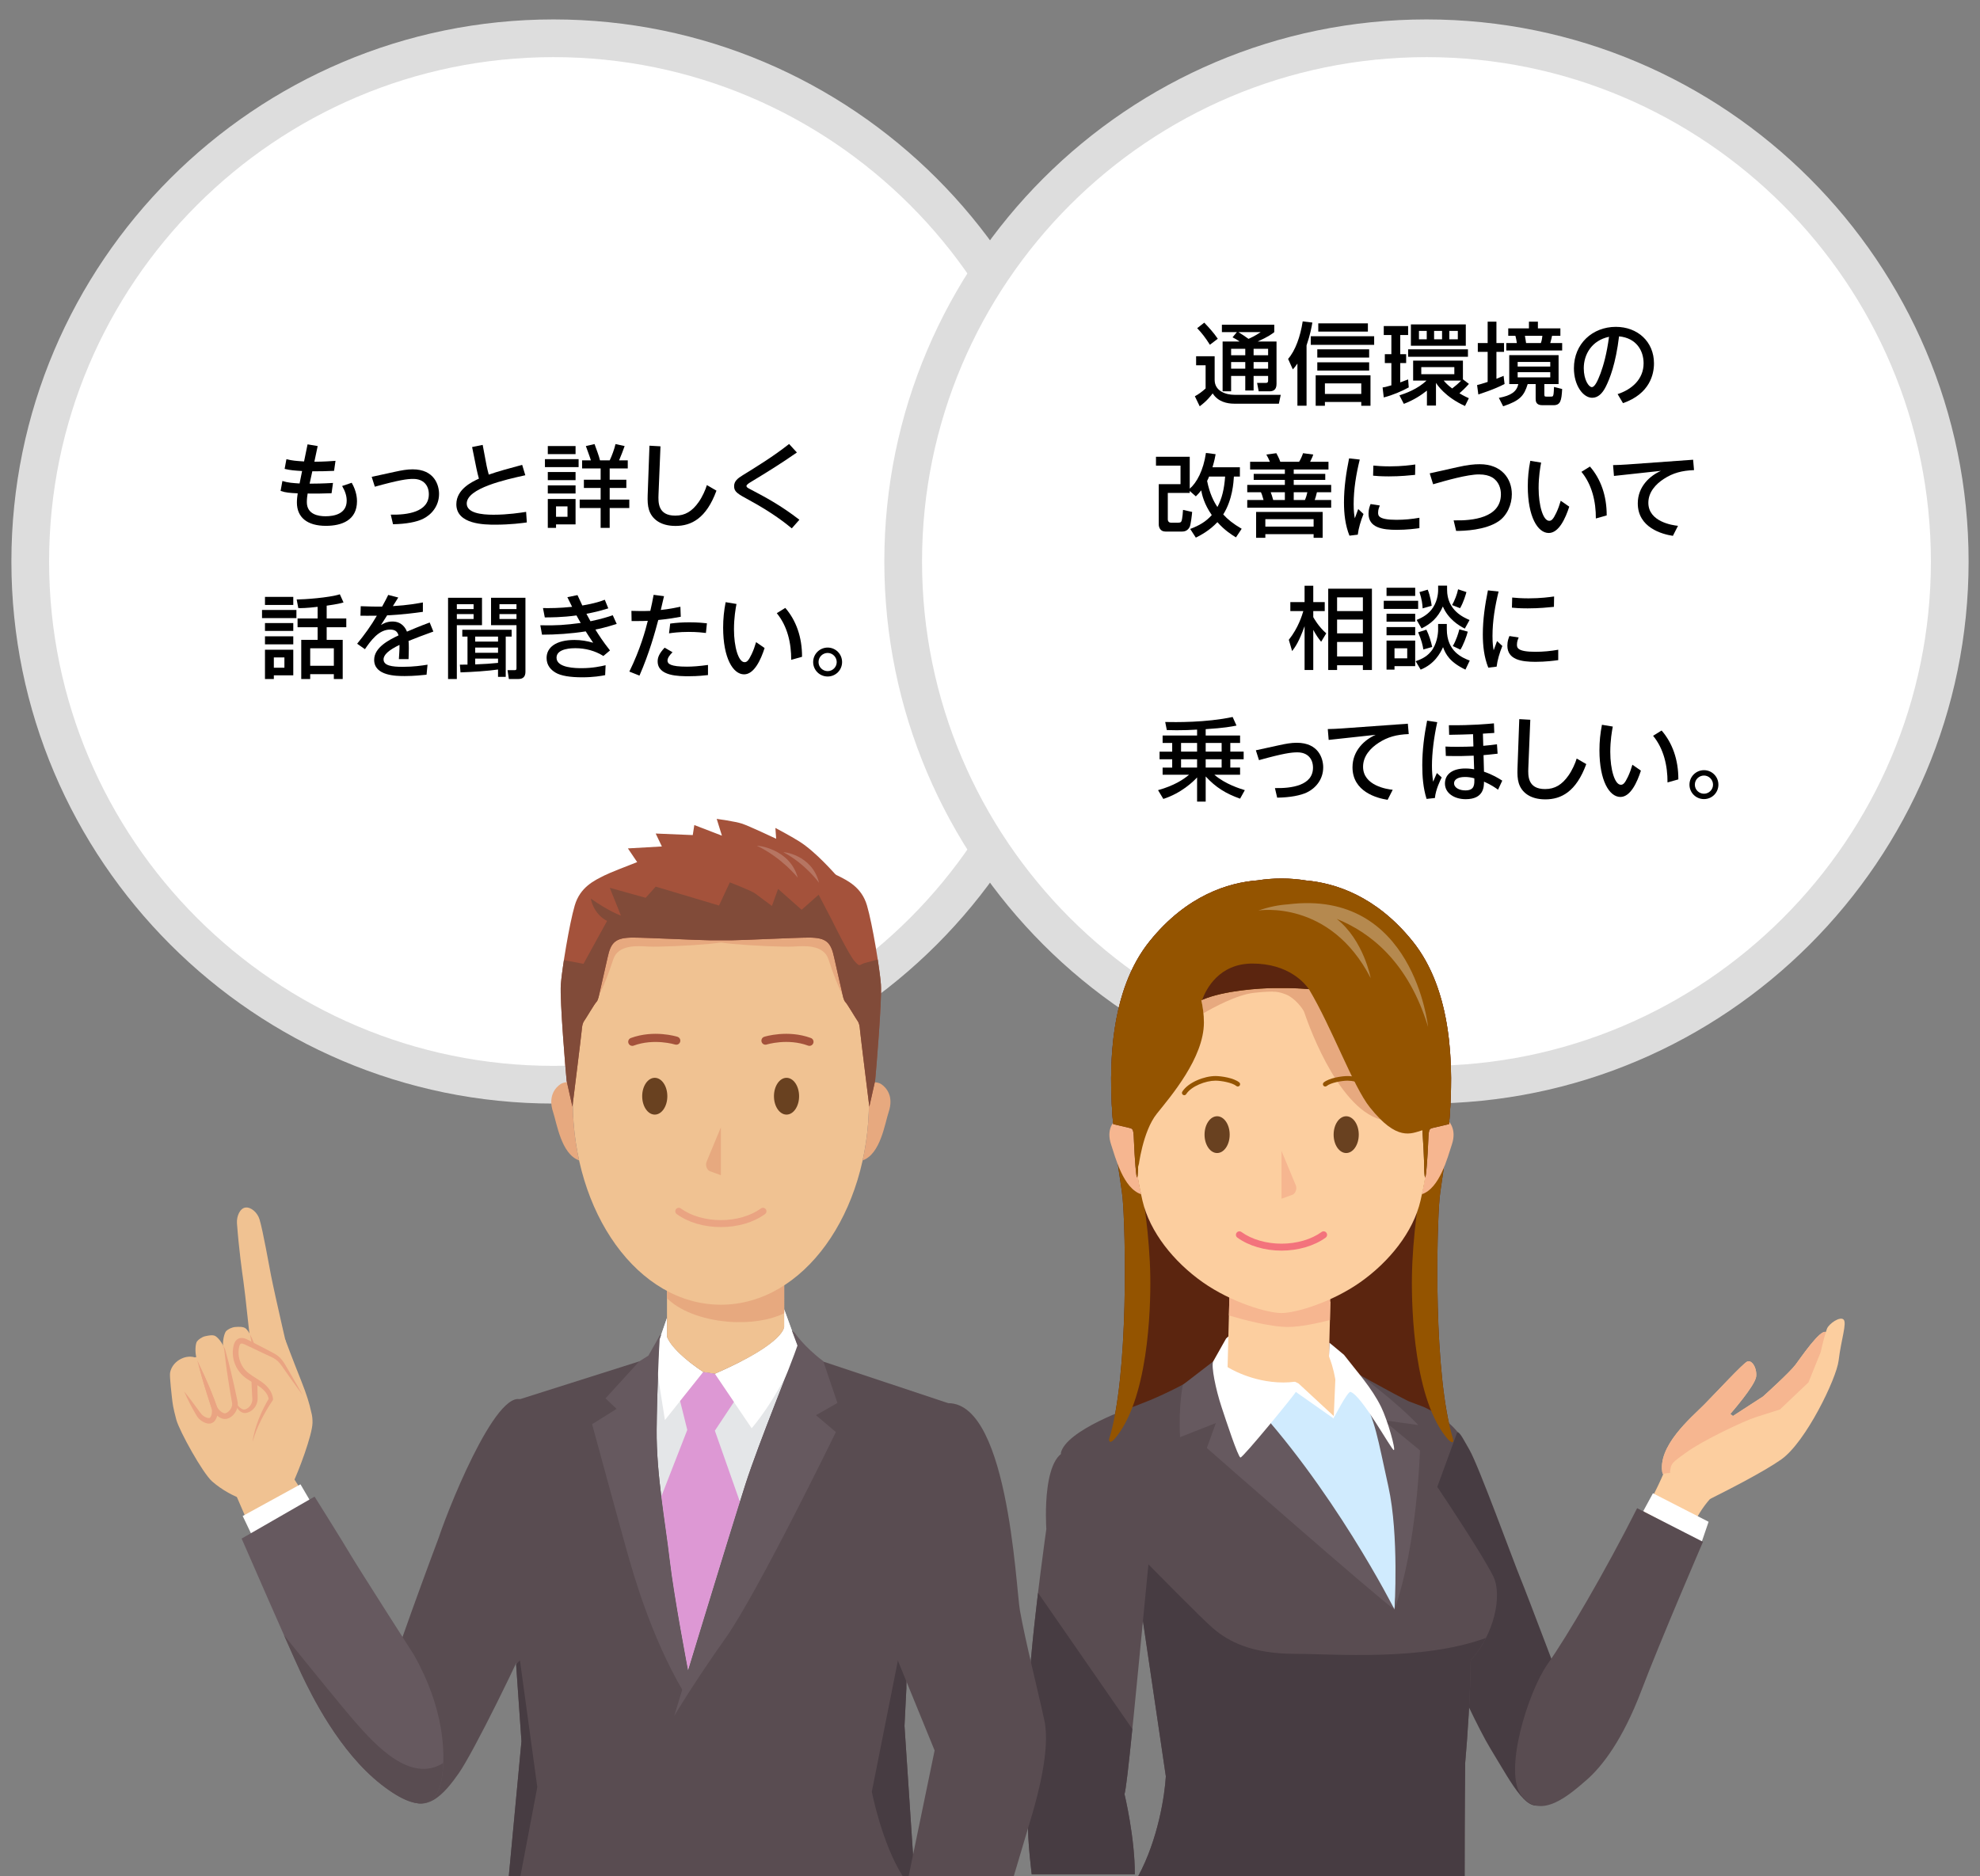 <?xml version="1.0" encoding="utf-8"?>
<!-- Generator: Adobe Illustrator 24.3.0, SVG Export Plug-In . SVG Version: 6.00 Build 0)  -->
<svg version="1.1" xmlns="http://www.w3.org/2000/svg" xmlns:xlink="http://www.w3.org/1999/xlink" x="0px" y="0px"
	 viewBox="0 0 420 398" style="enable-background:new 0 0 420 398;" xml:space="preserve">
<rect x="0" y="0" width="420" height="398" fill="#808080" stroke="none"/>
<style type="text/css">
	.st0{opacity:0;}
	.st1{fill:#FFFFFF;}
	.st2{fill:#DDDDDD;}
	.st3{fill:#5B250F;}
	.st4{fill:#FCCE9F;}
	.st5{fill:#473C42;}
	.st6{fill:#594C51;}
	.st7{fill:#D0EBFE;}
	.st8{fill:#66595F;}
	.st9{fill:#F6B690;}
	.st10{fill:#945400;}
	.st11{fill:#F3737C;}
	.st12{fill:#694120;}
	.st13{fill:#E4E6E8;}
	.st14{fill:#F0C292;}
	.st15{fill:#DD98D4;}
	.st16{fill:#E7A97F;}
	.st17{fill:#EAA482;}
	.st18{fill:#A4523B;}
	.st19{fill:#814B39;}
	.st20{opacity:0.2;fill:#FFFFFF;}
	.st21{fill:#743925;}
	.st22{fill:#B5894F;}
</style>
<g id="bg">
	<rect class="st0" width="420" height="398"/>
</g>
<g id="レイヤー_5のコピー">
	<g id="楕円形_2_2_" transform="translate(490)">
		<g>
			<circle class="st1" cx="-372.583" cy="119.121" r="111"/>
			<path class="st2" d="M-372.583,234.121c-63.411,0-115-51.589-115-115s51.589-115,115-115c63.412,0,115,51.589,115,115
				S-309.172,234.121-372.583,234.121z M-372.583,12.121c-59,0-107,48-107,107s48,107,107,107c59,0,107-48,107-107
				S-313.583,12.121-372.583,12.121z"/>
		</g>
	</g>
	<g>
		<g>
			<g>
				<path d="M65.241,94.269l2.146,0.361l-0.703,3.324c1.995,0,3.667-0.133,4.483-0.189l-0.304,2.127
					c-1.425,0.058-3.211,0.114-4.616,0.096l-0.57,2.621c1.103,0,2.717-0.019,4.959-0.152l-0.305,2.186
					c-1.596,0.057-3.477,0.095-5.072,0.057c-0.057,0.266-0.171,1.102-0.171,1.823c0,2.622,2.451,3.002,3.951,3.002
					c1.806,0,4.503-0.475,4.503-3.306c0-0.987-0.304-1.976-0.969-3.115l2.032-0.684c1.083,1.861,1.121,3.457,1.121,3.913
					c0,4.027-3.211,5.225-6.592,5.225c-3.933,0-6.155-1.768-6.155-4.959c0-0.722,0.095-1.367,0.171-1.938
					c-1.615-0.076-2.622-0.152-3.629-0.513l0.381-2.108c1.178,0.38,2.223,0.437,3.647,0.531l0.531-2.641
					c-1.463-0.095-2.508-0.151-3.704-0.456l0.38-2.052c1.234,0.305,2.014,0.361,3.742,0.476L65.241,94.269z"/>
			</g>
			<g>
				<path d="M83.804,100.082c1.387-0.304,2.526-0.513,3.724-0.513c4.654,0,5.604,3.4,5.604,5.205c0,2.564-1.596,4.445-3.476,5.338
					c-1.33,0.627-3.496,1.063-6.288,1.102l-0.476-2.032c3.458,0.076,8.074-0.513,8.074-4.331c0-1.862-1.121-3.249-3.306-3.249
					c-1.292,0-2.944,0.209-8.149,1.653l-0.665-2.09L83.804,100.082z"/>
			</g>
			<g>
				<path d="M111.429,100.823c-4.218,0.931-12.425,2.754-12.425,6.003c0,2.014,3.116,2.374,5.661,2.374
					c3.116,0,5.813-0.437,6.935-0.607l0.151,2.241c-0.949,0.134-3.477,0.476-6.687,0.476c-2.204,0-8.264-0.02-8.264-4.332
					c0-3.21,3.381-4.787,4.787-5.433c-0.152-0.532-0.418-1.615-0.532-2.204l-0.911-4.502l2.241-0.456l0.836,4.427
					c0.076,0.36,0.304,1.367,0.456,1.88c1.994-0.702,4.274-1.311,7.086-2.07L111.429,100.823z"/>
			</g>
			<g>
				<path d="M115.592,97.403h7.143v1.69h-7.143V97.403z M116.2,94.63h5.889v1.71H116.2V94.63z M116.2,100.139h5.889v1.729H116.2
					V100.139z M116.2,102.97h5.889v1.729H116.2V102.97z M116.2,105.857h5.889v5.395h-4.142v0.741H116.2V105.857z M117.947,107.434
					v2.204h2.432v-2.204H117.947z M132.86,103.521h-3.533v2.47h4.16v1.785h-4.16v4.218h-1.919v-4.218h-4.445v-1.785h4.445v-2.47
					h-3.553v-1.748h3.553v-2.394h-3.933v-1.71h1.862c-0.096-0.418-0.855-2.432-1.064-3.039l1.843-0.418
					c0.342,0.931,0.988,2.659,1.159,3.457h2.052c0.418-0.836,1.025-2.47,1.234-3.457l1.938,0.418
					c-0.342,0.987-0.702,1.899-1.178,3.039h1.843v1.71h-3.837v2.394h3.533V103.521z"/>
			</g>
			<g>
				<path d="M140.102,94.687l-0.418,10.239c-0.058,1.596-0.171,4.465,3.552,4.465c2.09,0,3.591-0.931,4.959-2.869
					c0.816-1.158,1.463-2.641,1.747-3.609l2.033,1.178c-2.146,5.87-5.319,7.485-8.682,7.485c-3.324,0-5.072-1.577-5.643-3.457
					c-0.266-0.874-0.304-1.881-0.266-3.059l0.38-10.506L140.102,94.687z"/>
			</g>
			<g>
				<path d="M169.037,95.997c-3.553,2.47-6.346,4.18-9.632,6.175c-0.475,0.284-1.063,0.646-1.063,0.911
					c0,0.267,0.171,0.381,0.835,0.723c3.04,1.596,6.326,3.324,10.392,6.459l-1.614,1.823c-1.178-0.969-4.027-3.268-8.891-5.908
					c-2.641-1.443-3.344-1.823-3.344-3.039c0-1.026,0.703-1.634,1.823-2.317c3.078-1.9,6.46-3.971,9.841-6.631L169.037,95.997z"/>
			</g>
			<g>
				<path d="M55.581,129.403h7.295v1.729h-7.295V129.403z M56.208,126.63h6.003v1.71h-6.003V126.63z M56.208,132.177h6.003v1.672
					h-6.003V132.177z M56.208,134.988h6.003v1.71h-6.003V134.988z M56.208,137.838h6.003v5.434h-4.123v0.778h-1.88V137.838z
					 M58.088,139.472v2.185h2.242v-2.185H58.088z M67.378,128.738c-2.432,0.285-3.457,0.285-4.104,0.266l-0.342-1.823
					c1.443,0,6.858-0.361,9.156-1.102l0.779,1.729c-0.513,0.152-1.159,0.342-3.571,0.684v2.717h4.16v1.861h-4.16v2.679h3.4v8.302
					h-1.881v-1.025h-5.016v1.025h-1.899v-8.302h3.477v-2.679h-4.256v-1.861h4.256V128.738z M65.801,137.534v3.704h5.016v-3.704
					H65.801z"/>
			</g>
			<g>
				<path d="M84.479,126.763c-0.532,0.874-0.988,1.596-1.141,1.823c3.229-0.189,5.206-0.569,6.364-0.778v1.994
					c-4.369,0.627-7.428,0.741-7.58,0.741c-0.171,0.267-0.873,1.368-1.311,2.052c0.438-0.266,1.216-0.741,2.432-0.741
					c1.976,0,2.773,1.368,3.078,2.147c0.911-0.399,2.906-1.235,4.825-1.938l0.778,1.919c-2.545,0.931-3.172,1.159-5.262,1.995
					c0.038,0.398,0.057,0.703,0.057,1.52c0,0.798-0.038,1.652-0.057,2.337h-2.052c0.038-0.589,0.151-2.071,0.133-3.021
					c-2.279,1.102-3.382,2.09-3.382,3.077c0,1.349,1.824,1.577,4.065,1.577c2.318,0,4.085-0.267,5.263-0.456l-0.209,2.128
					c-0.988,0.095-2.603,0.284-4.616,0.284c-1.729,0-6.497,0-6.497-3.438c0-2.659,3.21-4.255,5.167-5.186
					c-0.228-0.855-0.779-1.235-1.786-1.235c-2.432,0-4.122,2.394-5.338,4.16l-1.652-1.158c1.538-1.881,2.963-3.838,4.179-5.946
					c-1.634,0.038-2.792,0-3.477,0l0.058-2.014c1.329,0.038,3.077,0.114,4.54,0.076c0.817-1.501,0.817-1.501,1.292-2.47
					L84.479,126.763z"/>
			</g>
			<g>
				<path d="M95.043,126.819h7.2v5.813h-5.338v11.417h-1.862V126.819z M96.905,128.188v1.025h3.552v-1.025H96.905z M96.905,130.277
					v1.045h3.552v-1.045H96.905z M97.551,141.011c0.608,0,0.95,0,1.615-0.02v-5.945h-1.103v-1.444h10.468v1.444h-1.254v8.548h-1.634
					v-1.558c-2.09,0.305-5.452,0.532-7.96,0.608L97.551,141.011z M100.8,136.109h4.844v-1.063H100.8V136.109z M100.8,138.484h4.844
					v-1.103H100.8V138.484z M105.644,139.719H100.8v1.234c1.994-0.075,3.4-0.171,4.844-0.322V139.719z M104.162,126.819h7.295
					v15.711c0,0.95-0.456,1.52-1.463,1.52h-2.052l-0.285-1.881h1.539c0.171,0,0.361-0.037,0.361-0.342v-9.194h-5.396V126.819z
					 M105.947,129.213h3.61v-1.025h-3.61V129.213z M105.947,131.322h3.61v-1.045h-3.61V131.322z"/>
			</g>
			<g>
				<path d="M122.497,126.25c0.342,0.74,0.76,1.672,1.025,2.203c2.755-0.456,4.009-0.931,4.769-1.216l0.741,1.824
					c-2.09,0.646-2.944,0.816-4.636,1.158c0.285,0.532,0.779,1.444,0.855,1.577c2.47-0.513,3.78-0.95,4.729-1.272l0.836,1.843
					c-2.261,0.722-3.837,1.063-4.521,1.196c0.722,1.159,1.538,2.451,3.096,4.427l-1.405,1.178c-1.767-1.121-3.838-1.653-5.946-1.653
					c-0.589,0-3.989,0-3.989,2.014c0,2.223,4.198,2.223,5.376,2.223c2.242,0,4.085-0.398,5.034-0.626l-0.095,2.108
					c-0.874,0.171-2.488,0.456-4.863,0.456c-2.546,0-4.56-0.305-5.718-1.026c-0.932-0.569-1.843-1.501-1.843-3.077
					c0-2.223,1.956-3.818,5.927-3.818c1.368,0,2.622,0.209,3.951,0.589c-0.665-0.95-1.387-2.108-1.576-2.413
					c-3.097,0.494-6.364,0.703-9.271,0.703l-0.361-1.995c3.438,0.076,5.225-0.057,8.567-0.493c-0.266-0.438-0.475-0.855-0.893-1.596
					c-2.982,0.418-5.661,0.418-6.725,0.418l-0.381-1.977c1.521,0.02,3.42,0.02,6.175-0.266c-0.627-1.254-0.703-1.405-1.007-2.052
					L122.497,126.25z"/>
			</g>
			<g>
				<path d="M140.851,126.478c-0.228,0.969-0.342,1.444-0.684,2.926c1.748-0.171,3.42-0.532,4.16-0.684l0.076,2.127
					c-1.216,0.229-2.488,0.456-4.769,0.685c-0.664,2.508-1.899,7.028-3.989,11.797l-2.146-0.854
					c2.299-4.674,3.438-8.815,3.913-10.771c-0.209,0.019-1.5,0.076-3.438,0.057l-0.037-2.166c0.531,0.02,1.158,0.038,1.976,0.038
					c0.646,0,1.045,0,2.032-0.038c0.323-1.462,0.418-1.842,0.703-3.4L140.851,126.478z M142.656,138.37
					c-0.57,0.569-1.064,1.196-1.064,1.767c0,0.703,0.627,1.292,4.122,1.292c1.121,0,2.565-0.095,4.465-0.361v2.146
					c-0.646,0.076-2.146,0.247-4.027,0.247c-2.166,0-6.649,0-6.649-3.153c0-0.722,0.229-1.596,1.482-2.906L142.656,138.37z
					 M149.742,134.285c-0.552-0.075-1.881-0.228-3.647-0.228c-2.071,0-3.534,0.209-4.18,0.304l0.247-2.07
					c1.405-0.19,2.697-0.267,4.104-0.267c1.785,0,3.039,0.134,3.686,0.209L149.742,134.285z"/>
			</g>
			<g>
				<path d="M156.224,128.131c-0.19,1.007-0.532,2.925-0.532,5.395c0,3.724,0.95,6.953,2.242,6.953c0.493,0,0.836-0.304,1.5-1.69
					c0.381-0.798,0.685-1.653,0.95-2.564l1.805,1.254c-0.798,2.469-2.203,5.585-4.351,5.585c-2.336,0-4.445-3.438-4.445-9.917
					c0-1.861,0.171-3.553,0.532-5.395L156.224,128.131z M167.831,139.984c0.019-3.552-0.798-7.143-3.059-9.897l1.805-1.12
					c2.279,2.621,3.571,6.174,3.553,10.372L167.831,139.984z"/>
			</g>
			<g>
				<path d="M178.624,140.46c0,1.69-1.349,3.059-3.059,3.059c-1.729,0-3.077-1.387-3.077-3.059c0-1.729,1.405-3.078,3.077-3.078
					C177.218,137.382,178.624,138.712,178.624,140.46z M173.628,140.46c0,1.12,0.931,1.918,1.938,1.918
					c1.063,0,1.919-0.873,1.919-1.918s-0.855-1.938-1.919-1.938C174.559,138.521,173.628,139.319,173.628,140.46z"/>
			</g>
		</g>
	</g>
	<g id="楕円形_2_1_" transform="translate(490)">
		<g>
			<circle class="st1" cx="-187.417" cy="119.121" r="111"/>
			<path class="st2" d="M-187.417,234.121c-63.411,0-115-51.589-115-115s51.588-115,115-115s115,51.589,115,115
				S-124.006,234.121-187.417,234.121z M-187.417,12.121c-59,0-107,48-107,107s48,107,107,107s107-48,107-107
				S-128.417,12.121-187.417,12.121z"/>
		</g>
	</g>
	<g>
		<g>
			<g>
				<path d="M253.72,75.573h3.933v5.016c0,2.412,2.412,3.172,4.217,3.172h9.803l-0.398,1.881h-9.48
					c-1.481,0-3.438-0.398-4.559-2.185c-0.418,0.551-1.273,1.653-2.755,2.735l-1.025-2.127c0.798-0.418,1.596-1.026,2.279-1.653
					v-4.92h-2.014V75.573z M255.448,68.449c0.854,0.894,1.995,2.109,2.869,3.42l-1.672,1.272c-0.969-1.539-1.748-2.526-2.698-3.515
					L255.448,68.449z M262.363,70.462h-3.173v-1.576h11.113v1.576c-0.493,0.38-1.216,0.95-3.533,1.995h4.009v8.985
					c0,1.349-0.779,1.577-1.539,1.577h-2.241l-0.343-1.786h1.862c0.437,0,0.475-0.247,0.475-0.551v-0.931h-3.077v3.097h-1.767
					v-3.097h-3.002v3.268h-1.805V72.458h3.609c-0.589-0.418-0.836-0.551-1.501-0.893L262.363,70.462z M261.147,73.997v1.367h3.002
					v-1.367H261.147z M261.147,76.808v1.405h3.002v-1.405H261.147z M262.705,70.462c0.722,0.438,1.425,0.932,2.128,1.425
					c0.266-0.113,1.463-0.646,2.584-1.425H262.705z M265.916,73.997v1.367h3.077v-1.367H265.916z M265.916,76.808v1.405h3.077
					v-1.405H265.916z"/>
			</g>
			<g>
				<path d="M275.209,77.13c-0.418,0.608-0.646,0.874-0.97,1.235l-1.007-2.223c1.521-1.729,2.604-4.73,3.097-7.96l2.052,0.247
					c-0.151,0.874-0.456,2.603-1.234,4.844v12.805h-1.938V77.13z M291.489,71.336v1.824h-13.45v-1.824H291.489z M290.71,79.62v6.459
					h-1.956v-0.798h-7.713v0.798h-1.957V79.62H290.71z M290.426,74.11v1.748h-11V74.11H290.426z M290.426,76.865v1.748h-11v-1.748
					H290.426z M290.159,68.601v1.748h-10.524v-1.748H290.159z M281.041,81.329v2.242h7.713v-2.242H281.041z"/>
			</g>
			<g>
				<path d="M293.278,82.203c0.398-0.057,0.702-0.113,1.861-0.456v-4.729h-1.387v-1.881h1.387v-4.065h-1.614v-1.9h5.167v1.9h-1.672
					v4.065h1.254v1.881h-1.254v4.104c0.893-0.323,1.292-0.476,1.672-0.627l0.133,1.69c-1.406,0.778-3.4,1.652-5.3,2.128
					L293.278,82.203z M310.318,80.474l1.273,0.969c-0.723,0.836-1.653,1.691-2.015,1.995c0.323,0.189,0.799,0.494,1.995,1.045
					l-0.816,1.652c-4.256-1.938-5.928-4.54-6.155-4.92v4.825h-1.919v-3.173c-1.197,0.95-2.793,2.014-4.901,2.812l-0.931-1.805
					c1.234-0.398,3.856-1.311,5.737-3.135h-2.831v-4.236h10.562V80.474z M311.383,74.11v1.577h-12.69V74.11H311.383z
					 M310.927,68.829v4.521h-11.646v-4.521H310.927z M300.991,70.197v1.786h1.652v-1.786H300.991z M301.484,77.89v1.501h7.011V77.89
					H301.484z M304.201,70.197v1.786h1.691v-1.786H304.201z M306.234,80.74c0.36,0.418,0.854,0.97,1.805,1.672
					c0.589-0.437,1.387-1.12,1.899-1.672H306.234z M307.431,70.197v1.786h1.805v-1.786H307.431z"/>
			</g>
			<g>
				<path d="M313.322,81.69c0.57-0.152,1.254-0.323,2.241-0.665v-6.383h-2.089v-1.861h2.089V68.24h1.862v4.541h1.614v1.861h-1.614
					v5.718c0.931-0.38,1.102-0.455,1.52-0.627l0.209,1.729c-2.223,1.178-5.243,2.108-5.566,2.223L313.322,81.69z M330.609,75.345
					v6.136h-3.021v1.957c0,0.627,0,0.703,0.438,0.703h0.816c0.418,0,0.532,0,0.608-0.209c0.075-0.19,0.133-0.323,0.189-1.843
					l1.729,0.437c-0.133,2.488-0.36,3.438-1.843,3.438h-2.374c-1.406,0-1.406-0.931-1.406-1.443v-3.04h-1.69
					c-0.76,2.488-1.634,3.515-5.205,4.711l-0.912-1.785c2.584-0.475,3.8-1.33,4.122-2.926h-1.918v-6.136H330.609z M319.934,69.665
					h4.388V68.24h1.9v1.425h4.768v1.577h-1.767c-0.019,0.076-0.189,0.95-0.38,1.539h2.526v1.576h-11.854v-1.576h2.241
					c-0.019-0.285-0.209-1.216-0.304-1.539h-1.52V69.665z M321.928,76.789v0.969h6.915v-0.969H321.928z M321.928,78.955v1.102h6.915
					v-1.102H321.928z M323.467,71.242c0.152,0.95,0.189,1.045,0.247,1.539h3.135c0.228-0.552,0.304-1.387,0.322-1.539H323.467z"/>
			</g>
			<g>
				<path d="M343.132,83.609c2.982-0.969,5.51-3.135,5.51-6.535c0-2.659-1.501-5.357-5.206-5.718
					c-0.702,5.812-1.976,9.023-2.812,10.676c-0.722,1.444-1.652,2.355-2.888,2.355c-1.918,0-3.875-2.603-3.875-6.269
					c0-5.205,3.951-8.776,8.891-8.776c4.616,0,8.093,3.134,8.093,7.75c0,2.242-0.836,6.44-6.573,8.436L343.132,83.609z
					 M335.951,78.119c0,2.508,1.083,4.009,1.71,4.009c0.607,0,1.216-1.254,1.843-2.907c0.627-1.71,1.329-4.16,1.805-7.77
					C337.623,72.229,335.951,75.212,335.951,78.119z"/>
			</g>
			<g>
				<path d="M252.465,112.216c1.956-0.74,3.343-1.558,4.578-2.944c-1.634-2.337-2.071-4.312-2.242-5.243
					c-0.418,0.551-0.665,0.798-1.14,1.272l-1.292-1.14v0.418h-4.654v5.585c0,0.494,0.323,0.723,0.646,0.723h1.596
					c0.551,0,0.665-0.19,0.778-0.76c0.076-0.361,0.171-1.254,0.209-1.957l1.938,0.437c-0.058,0.685-0.285,2.698-0.532,3.191
					c-0.229,0.418-0.646,0.97-1.577,0.97h-3.571c-1.159,0-1.405-1.026-1.405-1.482v-8.567h4.616v-3.933h-5.205v-1.881h7.161v6.763
					c1.482-1.253,2.907-3.894,3.438-7.579l2.052,0.266c-0.113,0.684-0.247,1.349-0.665,2.773h5.813v1.976h-1.272
					c-0.076,1.178-0.267,4.845-2.261,8.036c0.969,1.063,2.07,1.957,3.913,3.039l-1.216,1.824c-0.836-0.513-2.374-1.463-3.933-3.229
					c-1.729,1.823-3.495,2.735-4.578,3.286L252.465,112.216z M256.473,101.103c-0.095,0.267-0.209,0.494-0.418,0.931
					c0.551,2.736,1.425,4.389,2.185,5.528c0.969-1.805,1.444-3.818,1.634-6.459H256.473z"/>
			</g>
			<g>
				<path d="M281.799,99.602h-7.371v0.932h6.688v1.272h-6.688v1.063h7.941v1.559h-3.021c-0.19,0.854-0.361,1.367-0.476,1.652h3.496
					v1.634h-17.801v-1.634h3.458c-0.305-1.102-0.399-1.33-0.552-1.652h-2.906v-1.559h7.979v-1.063h-6.61v-1.272h6.61v-0.932h-7.37
					v-1.633h4.198c-0.285-0.685-0.456-1.007-0.76-1.539l2.127-0.285c0.627,1.178,0.741,1.539,0.836,1.824h3.989
					c0.343-0.552,0.646-1.235,0.836-1.824l2.166,0.285c-0.076,0.247-0.209,0.646-0.665,1.539h3.895V99.602z M280.564,108.607v5.49
					h-1.919v-0.778h-10.239v0.778h-1.957v-5.49H280.564z M268.406,110.146v1.577h10.239v-1.577H268.406z M269.546,104.428
					c0.228,0.607,0.266,0.74,0.531,1.652h2.47v-1.652H269.546z M274.428,104.428v1.652h2.375c0.228-0.513,0.437-1.216,0.513-1.652
					H274.428z"/>
			</g>
			<g>
				<path d="M288.432,97.494c-0.76,3.097-1.292,6.25-1.292,9.441c0,1.615,0.133,2.413,0.247,3.021
					c0.228-0.627,0.532-1.443,0.722-1.956l1.121,1.045c-0.589,1.443-1.063,3.077-1.216,4.388l-1.767,0.209
					c-0.893-2.241-1.159-4.654-1.159-7.048c0-3.153,0.456-6.269,1.083-9.347L288.432,97.494z M301.084,112.045
					c-0.798,0.114-2.679,0.361-4.825,0.361c-2.964,0-5.966-0.438-5.966-3.438c0-0.969,0.267-1.596,0.438-2.033l1.956,0.305
					c-0.133,0.342-0.36,0.836-0.36,1.5c0,0.627,0,1.539,3.913,1.539c1.634,0,3.249-0.151,4.845-0.437V112.045z M300.172,100.743
					c-1.159,0.113-3.097,0.322-5.566,0.322c-1.747,0-2.83-0.095-3.343-0.151l0.057-2.146c0.76,0.075,1.899,0.171,3.477,0.171
					c2.583,0,4.464-0.267,5.414-0.399L300.172,100.743z"/>
			</g>
			<g>
				<path d="M309.142,99.109c2.165-0.494,3.533-0.627,4.749-0.627c4.636,0,6.801,3.077,6.801,6.364c0,2.165-0.987,4.521-2.83,5.756
					c-2.793,1.881-7.276,2.032-8.986,2.032l-0.531-2.241c4.046,0.114,10.03-0.532,10.03-5.547c0-1.141-0.399-2.698-1.861-3.572
					c-0.646-0.38-1.577-0.627-2.793-0.627c-2.47,0-6.972,1.292-9.727,2.09l-0.722-2.317L309.142,99.109z"/>
			</g>
			<g>
				<path d="M326.907,98.14c-0.19,1.007-0.532,2.925-0.532,5.395c0,3.724,0.95,6.953,2.242,6.953c0.493,0,0.836-0.304,1.5-1.69
					c0.38-0.798,0.685-1.653,0.95-2.564l1.805,1.254c-0.798,2.469-2.203,5.585-4.351,5.585c-2.336,0-4.445-3.438-4.445-9.917
					c0-1.861,0.171-3.553,0.532-5.395L326.907,98.14z M338.515,109.994c0.019-3.552-0.798-7.143-3.059-9.897l1.805-1.12
					c2.279,2.621,3.571,6.174,3.553,10.372L338.515,109.994z"/>
			</g>
			<g>
				<path d="M359.147,97.532l0.19,2.204c-2.564,0.095-4.483,0.607-6.402,1.861c-1.672,1.083-3.286,2.773-3.286,5.072
					c0,4.009,5.091,4.769,6.288,4.883l-1.083,2.127c-2.279-0.342-7.447-1.729-7.447-6.896c0-3.591,2.622-5.89,4.921-6.896
					l-9.974,1.083l-0.19-2.299c0.685,0,2.223-0.076,2.983-0.133L359.147,97.532z"/>
			</g>
			<g>
				<path d="M273.385,135.733c2.032-2.545,2.83-5.262,3.077-6.098h-2.754v-1.899h3.021v-3.477h1.843v3.477h2.432v1.899h-2.432v1.292
					c0.151,0.247,1.063,1.956,2.754,3.438l-1.083,1.785c-0.607-0.76-1.045-1.367-1.671-2.526v8.511h-1.843v-9.289
					c-1.179,3.268-1.919,4.331-2.641,5.281L273.385,135.733z M291.014,124.886v17.249h-1.918v-1.007h-5.472v1.007h-1.881v-17.249
					H291.014z M283.624,126.729v2.906h5.472v-2.906H283.624z M283.624,131.44v2.926h5.472v-2.926H283.624z M283.624,136.189v3.078
					h5.472v-3.078H283.624z"/>
			</g>
			<g>
				<path d="M293.525,127.451h7.295v1.729h-7.295V127.451z M300.193,126.424h-6.079v-1.729h6.079V126.424z M294.114,130.206h6.079
					v1.69h-6.079V130.206z M294.114,133.036h6.079v1.729h-6.079V133.036z M294.114,135.905h6.079v5.414h-4.389v0.74h-1.69V135.905z
					 M295.805,137.538v2.128h2.697v-2.128H295.805z M305.057,132.371h1.843v1.103c0,4.749,3.286,6.06,4.863,6.668l-0.912,1.918
					c-3.306-1.576-4.198-3.248-4.749-4.768c-0.608,1.349-1.862,3.609-4.75,4.768l-1.063-1.785c0.778-0.285,2.166-0.741,3.229-2.033
					c1.254-1.481,1.539-3.704,1.539-4.654V132.371z M305.057,124.24h1.899v0.855c0,4.388,3.495,5.889,4.769,6.439l-1.007,1.824
					c-1.368-0.685-3.572-2.108-4.654-4.692c-1.064,2.412-2.565,3.686-4.521,4.654l-1.045-1.805c0.741-0.304,2.07-0.874,3.097-2.108
					c1.254-1.521,1.463-3.401,1.463-4.199V124.24z M302.567,133.586c0.57,1.159,0.988,2.527,1.235,3.667l-1.881,0.531
					c-0.133-0.873-0.361-1.899-1.102-3.647L302.567,133.586z M302.853,125.095c0.57,1.443,0.779,2.944,0.836,3.419l-1.919,0.551
					c-0.038-0.854-0.151-1.861-0.665-3.457L302.853,125.095z M311.06,125.608c-0.133,0.494-0.589,2.128-1.349,3.419l-1.691-0.664
					c0.551-0.969,1.064-2.299,1.273-3.344L311.06,125.608z M311.345,134.004c-0.247,1.026-0.969,2.888-1.559,3.818l-1.614-0.76
					c0.741-1.272,1.196-2.773,1.387-3.553L311.345,134.004z"/>
			</g>
			<g>
				<path d="M317.882,125.494c-0.76,3.097-1.292,6.25-1.292,9.441c0,1.615,0.133,2.413,0.247,3.021
					c0.229-0.627,0.532-1.443,0.722-1.956l1.121,1.045c-0.589,1.443-1.063,3.077-1.216,4.388l-1.767,0.209
					c-0.893-2.241-1.159-4.654-1.159-7.048c0-3.153,0.456-6.269,1.083-9.347L317.882,125.494z M330.534,140.045
					c-0.798,0.114-2.679,0.361-4.825,0.361c-2.964,0-5.966-0.438-5.966-3.438c0-0.969,0.267-1.596,0.438-2.033l1.956,0.305
					c-0.133,0.342-0.36,0.836-0.36,1.5c0,0.627,0,1.539,3.913,1.539c1.634,0,3.249-0.151,4.845-0.437V140.045z M329.622,128.743
					c-1.159,0.113-3.097,0.322-5.566,0.322c-1.747,0-2.83-0.095-3.344-0.151l0.058-2.146c0.76,0.075,1.899,0.171,3.477,0.171
					c2.583,0,4.464-0.267,5.414-0.399L329.622,128.743z"/>
			</g>
			<g>
				<path d="M253.928,154.786c-1.463,0.095-2.906,0.133-4.369,0.133c-0.874,0-1.463-0.019-2.052-0.038l-0.342-1.71
					c2.108,0.038,8.605,0.152,14.305-1.063l0.817,1.824c-1.064,0.209-2.584,0.513-6.535,0.76v1.349h7.295v1.577h-2.071v1.842h2.831
					v1.615h-2.831v1.767h2.071v1.52h-5.452c2.355,2.033,5.49,2.964,6.459,3.268l-1.007,1.805c-3.021-1.063-5.187-2.412-7.295-4.711
					v5.338h-1.824v-5.129c-0.798,0.874-3.362,3.344-7.161,4.56l-1.121-1.862c3.4-0.949,5.395-2.261,6.573-3.268h-5.604v-1.52h2.032
					v-1.767h-2.679v-1.615h2.679v-1.842h-2.032v-1.577h7.313V154.786z M250.527,157.617v1.842h3.4v-1.842H250.527z M250.527,161.074
					v1.767h3.4v-1.767H250.527z M255.752,157.617v1.842h3.382v-1.842H255.752z M255.752,161.074v1.767h3.382v-1.767H255.752z"/>
			</g>
			<g>
				<path d="M271.352,158.091c1.387-0.304,2.526-0.513,3.724-0.513c4.654,0,5.604,3.4,5.604,5.205c0,2.564-1.596,4.445-3.476,5.338
					c-1.33,0.627-3.496,1.063-6.288,1.102l-0.476-2.032c3.458,0.076,8.074-0.513,8.074-4.331c0-1.862-1.121-3.249-3.306-3.249
					c-1.292,0-2.944,0.209-8.149,1.653l-0.665-2.09L271.352,158.091z"/>
			</g>
			<g>
				<path d="M298.633,153.532l0.19,2.204c-2.564,0.095-4.483,0.607-6.402,1.861c-1.672,1.083-3.286,2.773-3.286,5.072
					c0,4.009,5.091,4.769,6.288,4.883l-1.083,2.127c-2.279-0.342-7.447-1.729-7.447-6.896c0-3.591,2.622-5.89,4.921-6.896
					l-9.974,1.083l-0.19-2.299c0.685,0,2.223-0.076,2.983-0.133L298.633,153.532z"/>
			</g>
			<g>
				<path d="M304.868,153.208c-0.703,3.211-1.121,6.535-1.121,9.233c0,1.178,0.076,2.223,0.247,3.4
					c0.589-1.368,0.646-1.521,0.798-1.843l1.026,0.931c-0.247,0.494-1.273,2.508-1.444,4.369l-1.767,0.19
					c-0.722-2.299-0.912-4.73-0.912-7.124c0-3.191,0.399-6.346,1.026-9.479L304.868,153.208z M314.633,158.224
					c1.063-0.076,2.203-0.228,2.906-0.323l0.133,1.995c-1.083,0.133-2.716,0.285-2.982,0.304l0.095,3.515
					c1.843,0.627,3.078,1.387,3.876,1.899l-0.893,1.919c-0.552-0.398-1.463-1.045-2.983-1.71c0,1.007,0,3.724-3.875,3.724
					c-2.413,0-4.407-1.272-4.407-3.324s1.71-3.191,4.331-3.191c0.912,0,1.52,0.113,1.862,0.171l-0.096-2.888
					c-1.805,0.076-3.059,0.114-5.908,0.057l-0.075-1.994c0.664,0.038,1.349,0.057,2.488,0.057c1.501,0,2.508-0.038,3.438-0.076
					l-0.076-2.603c-1.672,0.057-3.115,0.114-5.072,0.133l-0.057-2.032c5.053,0.038,8.093-0.267,9.556-0.399l0.076,2.033
					c-0.381,0.038-2.071,0.133-2.413,0.151L314.633,158.224z M310.757,164.835c-1.69,0-2.317,0.665-2.317,1.329
					c0,0.988,1.178,1.521,2.394,1.521c1.976,0,1.938-1.254,1.9-2.564C312.087,164.93,311.441,164.835,310.757,164.835z"/>
			</g>
			<g>
				<path d="M324.608,152.696l-0.418,10.239c-0.058,1.596-0.171,4.465,3.552,4.465c2.09,0,3.591-0.931,4.959-2.869
					c0.816-1.158,1.463-2.641,1.747-3.609l2.033,1.178c-2.146,5.87-5.319,7.485-8.682,7.485c-3.324,0-5.072-1.577-5.643-3.457
					c-0.266-0.874-0.304-1.881-0.266-3.059l0.38-10.506L324.608,152.696z"/>
			</g>
			<g>
				<path d="M342.107,154.14c-0.19,1.007-0.532,2.925-0.532,5.395c0,3.724,0.95,6.953,2.242,6.953c0.493,0,0.836-0.304,1.5-1.69
					c0.381-0.798,0.685-1.653,0.95-2.564l1.805,1.254c-0.798,2.469-2.203,5.585-4.351,5.585c-2.336,0-4.445-3.438-4.445-9.917
					c0-1.861,0.171-3.553,0.532-5.395L342.107,154.14z M353.715,165.994c0.019-3.552-0.798-7.143-3.059-9.897l1.805-1.12
					c2.279,2.621,3.571,6.174,3.553,10.372L353.715,165.994z"/>
			</g>
			<g>
				<path d="M364.509,166.469c0,1.69-1.349,3.059-3.059,3.059c-1.729,0-3.077-1.387-3.077-3.059c0-1.729,1.405-3.078,3.077-3.078
					C363.103,163.391,364.509,164.721,364.509,166.469z M359.513,166.469c0,1.12,0.931,1.918,1.938,1.918
					c1.063,0,1.919-0.873,1.919-1.918s-0.855-1.938-1.919-1.938C360.443,164.531,359.513,165.329,359.513,166.469z"/>
			</g>
		</g>
	</g>
</g>
<g id="レイヤー_9">
	<path class="st3" d="M305.375,254.125c0.625-6.75,7.75-37.708-5.75-54.458c-7.789-9.665-16.53-12.333-22.536-12.866
		c-1.713-0.277-3.469-0.426-5.258-0.426c-1.737,0-3.443,0.138-5.108,0.399c-6.012,0.467-14.923,3.061-22.848,12.893
		c-13.5,16.75-6.375,47.708-5.75,54.458s1.375,37.625-2.875,51.25h73C304,291.75,304.75,260.875,305.375,254.125z"/>
	<path class="st4" d="M357.845,326.885c2.446-7.673,6.803-10.672,6.803-10.672l-11.51-4.278c0,0-1.698,4.487-5.682,11.059
		L357.845,326.885z"/>
	<path class="st4" d="M391.049,279.933c-0.771-0.708-3.031,0.847-3.493,1.911c-0.078,0.179-0.168,0.444-0.264,0.754
		c-1.183-0.619-5.187,5.265-6.426,6.925c-1.239,1.661-6.891,6.743-6.891,6.743l-6.388,4.14l-0.545-0.45c0,0,5.269-6.009,5.475-7.911
		c0.205-1.902-0.964-3.64-1.909-3.184c-0.945,0.456-6.552,6.532-9.151,9.16c-2.599,2.628-10.091,8.834-8.779,14.675
		c0,0,0.676-0.163,1.657-0.229l8.421,5.53c4.45-2.223,11.637-5.936,15.098-8.386c5.218-3.696,11.692-17.153,12.151-20.937
		C390.556,284.128,391.82,280.642,391.049,279.933z"/>
	<polygon class="st1" points="348.561,320.596 350.626,316.795 362.429,322.845 360.927,327.239 	"/>
	<path class="st5" d="M331.963,377.239c0,0,5.308-3.792,2.492-11.158c-2.817-7.367-10.4-27.517-11.917-31.2
		c-1.517-3.683-8.879-23.918-10.833-27.3c-2.455-4.247-2.383-4.983-4.875-2.167c-2.492,2.817-7.152,12.828-8.234,16.327
		s-1.516,4.474-0.541,8.59c0.975,4.117,13.217,32.608,18.092,40.625c4.875,8.017,8.125,14.625,11.7,11.158
		C331.421,378.647,331.963,377.239,331.963,377.239z"/>
	<path class="st6" d="M311.977,352.203c4.917-5.345,6.797-13.752,4.757-17.831c-2.211-4.422-9.6-15.561-11.856-18.935l4.271-11.69
		c-2.707-3.31-7.114-5.252-7.114-5.252l-3.157-1.192l-0.454-0.214c-2.27-1.122-12.075-6.405-15.887-8.96
		c-4.172-2.797-16.412-3.845-20.585-1.048c-3.652,2.448-9.971,6.589-18.096,10.005v0l-3.582,1.41c0,0-14.272,4.872-15.267,9.837
		l14.221,13.76l8.072,54.755c-0.22,3.958-1.624,13.336-5.849,21.152h69.232c0-13.758,0.109-23.687,0.109-23.687h-0.019
		C311.323,367.972,311.87,359.945,311.977,352.203z"/>
	<path class="st4" d="M261.952,287.081c4.172-2.797,16.412-1.749,20.585,1.048c1.077,0.722,2.635,1.663,4.367,2.667
		c2.636,1.528-4.002,9.787-4.002,9.787s-6.563-2.087-13.125-4.382c-7.024-2.456-14.048-5.15-13.02-5.777
		C258.834,289.157,260.582,288,261.952,287.081z"/>
	<g id="XMLID_3_">
		<g>
			<path class="st7" d="M285.024,292.728l-2.115,8.016l-8.743-6.539l-7.531,7.084l29.17,40.156c0,0,1.277-15.186,0.988-20.071
				c-0.289-4.885-3.367-20.085-3.367-20.085L285.024,292.728z"/>
			<path class="st8" d="M257.338,288.833l-6.409,4.936c0,0-0.967,4.061-0.618,11.126l7.606-3.001l-1.922,5.295
				c0,0,36.57,32.126,39.809,34.258c0,0-13.225-26.201-31.714-45.595C261.743,293.389,257.338,288.833,257.338,288.833z"/>
			<path class="st8" d="M284.824,290.449l3.716,1.323c0,0,7.333,5.327,12.314,10.554l-7.429-1.037l7.782,6.414
				c0,0-0.572,20.135-5.403,33.742c0,0,0.99-15.736-1.3-26.076c-2.234-10.084-2.871-14.543-5.487-18.551
				c-1.581-2.421-3.374-3.731-4.182-4.817L284.824,290.449z"/>
			<path class="st1" d="M281.974,284.848l-0.071,2.906c0.378,1.02,0.869,2.215,1.349,4.902l-0.331,7.762l-0.063,0.522
				c0,0,2.993-5.806,3.597-5.649c2.33,0.604,8.755,12.407,9.202,12.343c0.447-0.064-1.304-6.312-2.679-9.126
				c-2.019-4.13-5.096-7.448-7.892-11.085l-2.654-2.205L281.974,284.848z"/>
			<path class="st1" d="M260.567,283.519c0,0,0.395,1.818,2.448,3.592c2.415,2.087,9.753,4.999,12.436,6.393l7.47,6.914
				l-0.018,0.522l-8.037-5.649c-0.182,0.511-11.225,13.983-11.736,13.919c-0.511-0.064-3.089-7.918-4.009-10.702
				c-1.269-3.837-2.228-8.666-1.782-9.675l2.742-4.87L260.567,283.519z"/>
		</g>
	</g>
	<g>
		<path class="st9" d="M354.243,312.409c0.136-2.074,0.642-2.229,3.516-4.32c3.308-2.407,11.94-6.566,14.766-7.466l5.041-1.606
			l6.042-5.74l2.587-6.4c0,0,0.621-2.743,1.096-4.279c-1.183-0.619-5.187,5.265-6.426,6.925c-1.239,1.661-6.891,6.743-6.891,6.743
			l-6.388,4.14l-0.545-0.45c0,0,5.269-6.009,5.475-7.911c0.205-1.902-0.964-3.64-1.909-3.184c-0.945,0.456-6.552,6.532-9.151,9.16
			c-2.599,2.628-10.091,8.834-8.779,14.675c0,0,0.676-0.163,1.657-0.229L354.243,312.409z"/>
	</g>
	<path class="st5" d="M247.299,376.848c-0.22,3.958-1.624,13.336-5.849,21.152h69.232c0-13.758,0.109-23.687,0.109-23.687h-0.019
		c0.551-6.341,1.098-14.368,1.204-22.109c1.294-1.406,2.371-3.026,3.228-4.722c-13.524,4.983-32.361,3.378-40.441,3.378
		c-9.262,0-14.137-2.6-17.387-5.362c-2.379-2.022-12.156-11.964-17.226-17.149L247.299,376.848z"/>
	<path class="st6" d="M218.376,384.01c0,0-0.812-19.5,0.325-32.175c1.138-12.675,3.25-27.462,3.25-27.462s-1.3-18.038,6.013-16.575
		s18.2,2.275,16.9,12.35s-5.525,58.663-6.337,60.45C237.713,382.385,229.426,392.46,218.376,384.01z"/>
	<path class="st6" d="M240.72,397.619c0.024-7.851-2.194-17.021-2.194-17.021c-8.938-9.588-19.013-0.163-20.15,3.412
		c-0.705,2.217-0.099,8.805,0.464,13.609H240.72z"/>
	<path class="st6" d="M347.27,319.964l13.97,7.136c0,0-9.066,21.014-13.055,31.522c-3.989,10.509-8.34,16.154-11.755,19.097
		s-9.523,8.432-13.604,3.386c-4.081-5.047,1.33-22.223,5.445-28.064C332.385,347.201,340.329,333.697,347.27,319.964z"/>
	<path class="st5" d="M220.188,337.911c-0.526,4.374-1.072,9.289-1.488,13.923c-1.138,12.675-0.325,32.175-0.325,32.175
		c-0.705,2.217-0.099,8.805,0.464,13.609h21.88c0.024-7.851-2.194-17.021-2.194-17.021c0.266-0.585,0.896-6.175,1.67-13.786
		L220.188,337.911z"/>
	<path class="st10" d="M236.338,305.375c7.195-8.193,7.772-27.449,7.662-34.625c-0.125-8.125-1.5-18.25-2.625-21.625
		c-0.648-1.945-3.371-9.323-5.563-15.231c0.448,9.301,2.032,17.203,2.313,20.231c0.625,6.75,1.375,37.625-2.875,51.25
		C235.25,305.375,235.218,306.5,236.338,305.375z"/>
	<path class="st10" d="M308.25,305.375c-4.25-13.625-3.5-44.5-2.875-51.25c0.28-3.028,1.865-10.93,2.312-20.231
		c-2.192,5.907-4.914,13.286-5.562,15.231c-1.125,3.375-2.5,13.5-2.625,21.625c-0.11,7.176,0.467,26.432,7.662,34.625
		C307.162,305.375,308.459,306.708,308.25,305.375z"/>
</g>
<g id="レイヤー_4">
	<g>
		<g>
			<g id="XMLID_5_">
				<g>
					<path class="st4" d="M282.203,276.171l-0.349,13.453c0,0-2.796,3.669-9.61,3.669c-6.814,0-11.847-3.268-11.847-3.268
						l0.726-28.103L282.203,276.171z"/>
					<path class="st9" d="M260.68,279.073l0.406-15.717h2.159l18.958,11.311l-0.101,5.391c-2.834,0.719-6.372,1.459-8.923,1.459
						C269.32,281.516,263.202,279.823,260.68,279.073z"/>
				</g>
			</g>
		</g>
		<g>
			<polygon class="st6" points="259.188,287.141 259.189,287.141 259.189,287.141 			"/>
		</g>
		<path class="st9" d="M302.544,236.652c0.928-0.036,3.231,0.003,3.88,0.436c1.072,0.715,2.622,2.502,1.549,5.72
			c-0.928,2.784-2.571,9.309-6.393,10.557C302.752,248.496,302.811,244.616,302.544,236.652z"/>
		<path class="st4" d="M271.857,278.558c2.979,0,10.635-2.264,16.713-6.554c6.077-4.29,11.201-10.606,12.751-17.279
			s2.098-10.844,0.907-23.952c-1.192-13.108-6.178-20.824-13.797-24.439c-7.031-3.337-11.538-3.608-16.543-3.667h-0.112
			c-5.005,0.059-9.512,0.33-16.543,3.667c-7.619,3.616-12.606,11.331-13.797,24.439c-1.192,13.108-0.643,17.279,0.907,23.952
			c1.549,6.673,6.673,12.989,12.751,17.279c6.077,4.29,13.734,6.554,16.713,6.554H271.857z"/>
		<g>
			<path class="st9" d="M274.88,251.506c0.308,0.771-0.146,1.76-0.737,1.966c-0.36,0.125-1.326,0.49-2.309,0.837v-10.148
				C273.001,246.961,274.668,250.975,274.88,251.506z"/>
		</g>
		<path class="st11" d="M271.835,265.318c-3.536,0-6.949-1.005-9.364-2.757c-0.33-0.239-0.403-0.7-0.164-1.029
			c0.239-0.33,0.699-0.403,1.029-0.164c2.169,1.573,5.267,2.476,8.499,2.476c3.231,0,6.329-0.902,8.499-2.476
			c0.33-0.239,0.79-0.166,1.029,0.164c0.239,0.329,0.166,0.79-0.164,1.029C278.783,264.313,275.37,265.318,271.835,265.318z"/>
		<path class="st10" d="M251.206,232.344c-0.091,0-0.182-0.025-0.264-0.077c-0.229-0.146-0.297-0.45-0.15-0.678
			c1.26-1.979,4.658-3.308,7.043-3.308c1.193,0,3.897,0.397,5.044,1.354c0.209,0.174,0.236,0.484,0.062,0.692
			c-0.174,0.208-0.483,0.235-0.691,0.062c-0.824-0.688-3.165-1.127-4.415-1.127c-2.08,0-5.144,1.172-6.215,2.853
			C251.527,232.263,251.368,232.343,251.206,232.344z"/>
		<path class="st9" d="M237.235,237.089c0.65-0.433,2.954-0.472,3.883-0.436c-0.268,7.964-0.208,11.845,0.964,16.713
			c-3.824-1.244-5.468-7.773-6.396-10.557C234.613,239.591,236.162,237.804,237.235,237.089z"/>
		<ellipse class="st12" cx="285.557" cy="240.714" rx="2.666" ry="3.902"/>
		<ellipse class="st12" cx="258.176" cy="240.714" rx="2.666" ry="3.902"/>
	</g>
	<g>
		<path class="st6" d="M110.613,369.408L107.928,398h86.047l-2.112-31.842c0,0,1.95-42.9,4.334-55.683
			c2.383-12.783,4.55-12.783,6.283-12.35l-28.045-9.328l-38.818,0.011l-25.221,7.995c0,0-4.117,0-3.683,11.917
			C107.146,320.637,110.613,369.408,110.613,369.408z"/>
		<path class="st6" d="M84.938,380.491c5.186,5.114,9.371,0,12.404-4.333c3.033-4.333,13-24.483,16.683-33.367
			c3.683-8.883,2.6-36.833-2.167-44.633c-4.767-7.8-16.196,20.258-18.796,28.058c0,0-10.887,28.925-13.65,39.325
			C76.651,375.941,84.938,380.491,84.938,380.491z"/>
		<path class="st13" d="M168.114,282.637l-0.133-0.365l-1.638-4.506v3.616c0,0,0.569,3.413-14.706,10.075l0.001,0.002l-2.468-0.378
			l0.003-0.003c-6.988-4.658-7.692-7.475-7.692-7.475v-4.008l-1.571,4.55l-0.003,0.037c-0.138,2.669-0.553,11.261-0.62,19.138
			c-0.081,9.466,1.828,19.5,2.763,27.584c0.824,7.132,3.323,20.455,3.901,23.496c3.747-12.297,10.019-32.816,12.187-39.543
			c2.861-8.876,9.851-25.816,11.031-29.428L168.114,282.637z"/>
		<g>
			<path class="st1" d="M166.343,277.766v3.616c0,0,0.569,3.413-14.706,10.075l7.8,11.538c0,0,5.037-5.525,9.994-16.737
				L166.343,277.766z"/>
		</g>
		<path class="st1" d="M149.172,291.078l-8.125,10.183l-1.625-10.237l0.488-6.879l1.571-4.55v4.008
			C141.48,283.603,142.184,286.419,149.172,291.078z"/>
		<g>
			<path class="st14" d="M153.912,257.806c-6.866,0-12.431,1.328-12.431,2.966v22.831c0,0,0.704,2.817,7.692,7.475l-0.003,0.003
				l2.468,0.378l-0.001-0.002c13.739-5.992,14.66-9.354,14.706-9.97v-20.715C166.343,259.133,160.777,257.806,153.912,257.806z"/>
		</g>
		<path class="st15" d="M140.272,317.498c0.587,4.749,1.306,9.326,1.777,13.405c0.824,7.132,3.323,20.455,3.901,23.496
			c3.202-10.508,8.243-27.007,10.999-35.793l-5.312-15.085l4.04-6.09l-0.003-0.005l-4.035-5.969l-2.468-0.378l-4.906,6.149
			l1.523,6.13L140.272,317.498z"/>
		<path class="st8" d="M177.637,297.632l-3.006-8.856c-4.103-3.087-6.053-6.012-6.053-6.012s-0.004,0.012-0.004,0.013
			c0-0.002-0.002-0.013-0.002-0.013l-0.59-0.491l1.186,3.157c-1.179,3.612-8.17,20.553-11.031,29.428
			c-3.169,9.831-15.113,49.156-15.113,49.156s4.144-6.988,10.887-16.494c6.744-9.506,23.4-43.712,23.4-43.712l-4.225-3.575
			L177.637,297.632z"/>
		<path class="st8" d="M142.049,330.904c-0.934-8.084-2.844-18.119-2.763-27.584c0.068-7.877,0.483-16.469,0.62-19.138l0.003-0.037
			l0.34-0.984l-0.297,0.165l0,0v-0.001l-2.412,4.273l-1.95,1.219l-7.15,7.841l2.356,2.234l-5.2,3.25c0,0,6.338,23.278,7.475,27.259
			c1.137,3.981,4.916,17.631,11.781,29.291l1.219-3.656C146.071,355.035,142.983,338.988,142.049,330.904z"/>
		<path class="st16" d="M166.343,270.939c0-1.638-5.566-2.966-12.431-2.966c-6.866,0-12.431,1.328-12.431,2.966v4.469
			c2.481,2.54,7.272,4.511,12.918,4.985c4.694,0.394,8.98-0.33,11.944-1.785V270.939z"/>
		<g id="XMLID_6_">
			<g>
				<path class="st14" d="M61.377,287.979c0,0-2.985-12.834-3.882-17.369c-0.456-2.308-1.698-9.423-2.436-11.897
					c-0.442-1.481-1.824-2.681-2.989-2.533c-1.174,0.149-1.915,1.861-1.804,3.353c0.422,5.66,1.114,10.498,1.364,12.255
					c0.511,3.584,1.086,10.083,1.601,13.666L61.377,287.979z"/>
				<path class="st14" d="M52.126,281.835c-0.496-0.423-1.506-0.361-2.217-0.314c-0.711,0.047-1.526,0.461-1.917,0.839
					c-0.391,0.378-0.859,2.177-0.646,3.601c0.212,1.424,2.462,10.415,2.632,11.453c0.175,1.069,1.358,2.081,1.996,1.977
					c1.086-0.176,2.123-1.282,2.116-2.614c-0.007-1.332-0.42-10.15-0.413-11.408C53.684,284.111,52.823,282.43,52.126,281.835z"/>
				<path class="st14" d="M45.699,283.454c-0.541-0.334-1.507-0.124-2.186,0.028c-0.679,0.152-1.403,0.673-1.724,1.096
					c-0.321,0.423-0.503,2.229-0.086,3.571c0.417,1.342,3.363,9.278,3.683,10.254c0.329,1.005,2.186,2.206,2.787,2.011
					c1.022-0.332,1.856-1.554,1.651-2.838c-0.205-1.284-1.921-9.728-2.101-10.943S46.46,283.923,45.699,283.454z"/>
				<path class="st14" d="M36.074,291.242c0.389-2.293,3.004-3.931,5.237-3.282l10.831-2.28l8.353-1.523
					c0,0,1.616,4.332,3.421,8.845c1.111,2.776,1.752,4.849,2.085,6.498c0.004,0.013,0.009,0.024,0.013,0.036
					c0.219,0.774,0.296,1.559,0.275,2.348c-0.053,2.556-2.976,10.4-4.362,13.167c-1.575,3.144-7.868,3.755-10.359,3.016
					c-1.835-0.544-4.493-1.963-6.568-3.785c-2.011-1.766-6.905-10.623-7.588-13.05c-0.226-0.801-0.693-2.651-0.827-3.778
					C36.432,296.17,35.941,292.021,36.074,291.242z"/>
				<path class="st17" d="M42.158,289.472c0.865,1.598,1.613,3.241,2.311,4.904c0.359,0.828,0.677,1.671,1.006,2.513
					c0.163,0.422,0.307,0.851,0.456,1.285c0.069,0.224,0.15,0.426,0.212,0.761c0.033,0.268,0.04,0.528,0.024,0.79
					c-0.045,0.52-0.168,1.062-0.515,1.57c-0.085,0.126-0.191,0.246-0.311,0.354c-0.12,0.115-0.326,0.239-0.504,0.295
					c-0.373,0.117-0.7,0.079-0.979,0.011c-0.556-0.15-0.998-0.414-1.404-0.742c-0.196-0.164-0.4-0.365-0.55-0.583
					c-0.148-0.214-0.259-0.404-0.378-0.603c-0.925-1.569-1.744-3.171-2.464-4.842c1.155,1.4,2.208,2.872,3.262,4.309
					c0.131,0.174,0.27,0.359,0.395,0.503c0.118,0.143,0.245,0.253,0.401,0.368c0.305,0.22,0.672,0.394,0.993,0.454
					c0.157,0.027,0.297,0.026,0.354-0.002c0.034-0.02,0.026-0.009,0.07-0.049c0.046-0.044,0.09-0.093,0.129-0.156
					c0.161-0.24,0.257-0.604,0.278-0.977c0.016-0.186,0.014-0.378-0.004-0.557c-0.02-0.108-0.087-0.332-0.149-0.538l-0.41-1.271
					c-0.263-0.857-0.556-1.706-0.808-2.57C43.044,292.98,42.547,291.247,42.158,289.472z"/>
				<path class="st17" d="M49.704,296.902c0.299,0.819,0.858,1.548,1.518,1.955c0.165,0.095,0.333,0.157,0.486,0.173
					c0.142,0.021,0.284-0.023,0.462-0.092c0.325-0.133,0.625-0.36,0.848-0.648c0.228-0.284,0.378-0.623,0.461-0.961
					c0.037-0.171,0.054-0.345,0.05-0.516l-0.042-0.649l-0.129-2.63c-0.053-1.754-0.09-3.507-0.056-5.26
					c0.009-0.877,0.044-1.753,0.083-2.629c0.012-0.244,0.037-0.382,0.003-0.599c-0.024-0.208-0.066-0.422-0.102-0.637l-0.245-1.299
					c0.202,0.394,0.398,0.791,0.571,1.201c0.09,0.205,0.168,0.413,0.24,0.632c0.081,0.208,0.109,0.512,0.135,0.706
					c0.103,0.876,0.2,1.753,0.273,2.629c0.161,1.752,0.251,3.504,0.325,5.255l0.061,2.628l-0.001,0.666
					c-0.011,0.267-0.055,0.53-0.129,0.783c-0.15,0.505-0.424,0.962-0.79,1.324c-0.361,0.362-0.809,0.655-1.325,0.775
					c-0.127,0.034-0.259,0.047-0.392,0.06c-0.153,0.003-0.302-0.007-0.441-0.047c-0.275-0.077-0.507-0.214-0.698-0.375
					C50.15,298.675,49.752,297.795,49.704,296.902z"/>
				<path class="st17" d="M41.84,288.562c1.075,2.282,2.077,4.592,3.004,6.927l0.694,1.752l0.34,0.878
					c0.1,0.271,0.198,0.459,0.362,0.684c0.308,0.418,0.74,0.814,1.156,0.966c0.1,0.034,0.199,0.064,0.275,0.061
					c0.073,0.008,0.138-0.01,0.244-0.039c0.193-0.065,0.396-0.193,0.575-0.358c0.366-0.323,0.647-0.79,0.733-1.252
					c0.02-0.116,0.028-0.229,0.029-0.342l-0.014-0.165l-0.042-0.229l-0.166-0.926c-0.203-1.237-0.428-2.471-0.609-3.712
					c-0.196-1.238-0.368-2.48-0.533-3.722l-0.218-1.868c-0.07-0.629-0.118-1.225-0.369-1.819c0.169,0.266,0.32,0.547,0.435,0.848
					c0.106,0.31,0.168,0.621,0.256,0.922l0.491,1.826c0.307,1.22,0.608,2.441,0.885,3.665c0.293,1.222,0.54,2.451,0.81,3.676
					l0.188,0.921l0.046,0.233l0.031,0.303c0.005,0.202-0.007,0.4-0.039,0.595c-0.14,0.775-0.535,1.442-1.096,1.958
					c-0.287,0.253-0.622,0.47-1.027,0.6c-0.193,0.058-0.44,0.108-0.681,0.087c-0.239-0.01-0.443-0.075-0.638-0.146
					c-0.753-0.317-1.268-0.828-1.679-1.426c-0.199-0.288-0.372-0.672-0.469-0.996l-0.298-0.891l-0.581-1.787
					C43.165,293.406,42.466,290.997,41.84,288.562z"/>
				<path class="st14" d="M64.165,295.92c-1.259-1.962-2.519-3.923-3.778-5.885c-0.43-0.669-0.869-1.35-1.481-1.858
					c-0.464-0.385-1.009-0.656-1.549-0.924c-1.663-0.824-3.326-1.649-4.989-2.473c-0.495-0.245-1.086-0.492-1.575-0.235
					c-0.392,0.206-0.57,0.667-0.668,1.099c-0.454,2.011,0.214,4.238,1.7,5.667c0.982,0.944,2.248,1.526,3.367,2.303
					c1.119,0.777,2.155,1.88,2.268,3.237c0,0-3.027,4.524-3.885,9.047L64.165,295.92z"/>
				<path class="st17" d="M64.165,295.92c-0.856-1.138-1.672-2.301-2.501-3.456l-1.232-1.74c-0.41-0.582-0.795-1.181-1.238-1.673
					c-0.437-0.504-0.948-0.842-1.575-1.14l-1.922-0.897l-3.826-1.817c-0.283-0.128-0.553-0.19-0.697-0.16
					c-0.133,0.03-0.221,0.091-0.331,0.322c-0.102,0.215-0.161,0.543-0.205,0.857c-0.047,0.314-0.046,0.635-0.037,0.953
					c0.068,1.274,0.562,2.543,1.418,3.487c0.854,0.943,2.115,1.569,3.33,2.407c0.611,0.426,1.204,0.923,1.676,1.546
					c0.472,0.615,0.835,1.381,0.884,2.206l0.001,0.015c0.006,0.101-0.023,0.196-0.076,0.273c-0.905,1.329-1.739,2.754-2.471,4.213
					c-0.746,1.459-1.345,2.989-1.788,4.583c0.198-1.646,0.695-3.25,1.288-4.805c0.615-1.553,1.339-3.048,2.222-4.492l-0.075,0.288
					c-0.146-1.216-1.164-2.203-2.271-2.923c-1.13-0.744-2.512-1.334-3.599-2.505c-1.06-1.156-1.692-2.675-1.759-4.237
					c-0.008-0.39-0.003-0.783,0.058-1.171c0.062-0.385,0.118-0.768,0.317-1.2c0.166-0.416,0.643-0.917,1.23-0.99
					c0.568-0.076,1.002,0.103,1.362,0.257l3.813,1.957l1.892,1.002c0.64,0.34,1.317,0.832,1.771,1.444
					c0.466,0.603,0.804,1.233,1.169,1.839l1.07,1.844C62.769,293.442,63.487,294.668,64.165,295.92z"/>
			</g>
		</g>
		<path class="st14" d="M152.908,276.794c-17.55,0-31.409-19.509-31.409-43.12c0-39.312,13.859-40.418,31.409-40.418h0.008
			c17.55,0,31.409,1.106,31.409,40.418c0,23.611-13.859,43.12-31.409,43.12H152.908z"/>
		<path class="st16" d="M175.732,203.513c0.779,2.382,2.396,6.941,3.624,8.477l1.229-4.791l-0.242-0.874
			c-5.339-12.558-15.534-13.07-27.426-13.07h-0.008c-11.892,0-22.088,0.512-27.427,13.071l-0.241,0.872l1.229,4.791
			c1.229-1.536,2.845-6.094,3.624-8.477c1.044-3.194,5.221-2.826,7.371-2.703c2.15,0.123,8.968-0.184,12.899-0.553
			c0.962-0.09,1.812-0.195,2.549-0.302c0.738,0.107,1.587,0.212,2.549,0.302c3.931,0.369,10.749,0.676,12.899,0.553
			C170.51,200.688,174.687,200.319,175.732,203.513z"/>
		<path class="st16" d="M186.916,229.988c-0.598-0.399-1.731-0.474-2.648-0.459c0.036,1.334,0.057,2.711,0.057,4.144
			c0,4.338-0.47,8.538-1.342,12.503c3.801-1.344,4.712-7.836,5.53-10.292C189.619,232.568,188.022,230.725,186.916,229.988z"/>
		<path class="st16" d="M149.866,246.511c-0.308,0.771,0.146,1.76,0.737,1.966c0.36,0.125,1.326,0.49,2.309,0.837v-10.148
			C151.745,241.965,150.079,245.98,149.866,246.511z"/>
		<path class="st17" d="M152.912,260.322c-3.588,0-6.914-0.979-9.364-2.757c-0.33-0.239-0.403-0.7-0.164-1.029
			c0.24-0.331,0.702-0.402,1.029-0.164c2.169,1.573,5.267,2.476,8.499,2.476c3.233,0,6.331-0.902,8.499-2.476
			c0.328-0.239,0.79-0.167,1.03,0.164c0.239,0.329,0.166,0.79-0.164,1.029C159.827,259.343,156.501,260.322,152.912,260.322z"/>
		<g>
			<path class="st18" d="M171.708,221.88c-0.099,0-0.199-0.017-0.297-0.053c-4.343-1.602-8.737-0.247-8.78-0.233
				c-0.453,0.145-0.936-0.108-1.079-0.561s0.108-0.936,0.561-1.079c0.202-0.064,5.005-1.543,9.893,0.258
				c0.446,0.165,0.674,0.659,0.51,1.104C172.387,221.665,172.058,221.88,171.708,221.88z"/>
			<path class="st18" d="M134.116,221.88c-0.35,0-0.679-0.215-0.807-0.563c-0.164-0.446,0.064-0.94,0.51-1.104
				c4.888-1.8,9.69-0.323,9.893-0.258c0.453,0.143,0.703,0.625,0.561,1.078s-0.625,0.705-1.078,0.562
				c-0.044-0.014-4.459-1.36-8.781,0.232C134.315,221.863,134.215,221.88,134.116,221.88z"/>
		</g>
		<path class="st16" d="M121.499,233.673c0-1.434,0.021-2.81,0.057-4.144c-0.916-0.015-2.05,0.06-2.648,0.459
			c-1.106,0.737-2.703,2.58-1.597,5.897c0.819,2.456,1.729,8.948,5.53,10.292C121.969,242.211,121.499,238.012,121.499,233.673z"/>
		<g>
			<path class="st18" d="M164.337,180.479c0,0,11.138,4.177,13.268,5.242c2.129,1.065,5.16,2.457,6.306,6.388
				c1.147,3.931,2.703,13.391,2.948,16.749c0.246,3.358-1.065,18.878-1.229,20.434l-1.229,5.487c0,0-1.884-15.152-1.966-16.134
				s-0.164-1.556-0.573-2.129s-2.129-3.522-2.539-3.931s-0.573-1.474-0.737-2.211s-1.266-5.458-1.638-7.207
				c-0.696-3.276-1.679-4.259-5.405-4.259c-2.704,0-14.333,0.573-16.298,0.573h-4.668c-1.966,0-13.594-0.573-16.298-0.573
				c-3.726,0-4.709,0.983-5.405,4.259c-0.372,1.75-1.474,6.47-1.638,7.207s-0.328,1.802-0.737,2.211s-2.129,3.358-2.539,3.931
				s-0.491,1.147-0.573,2.129c-0.082,0.983-1.966,16.134-1.966,16.134l-1.229-5.487c-0.164-1.556-1.474-17.076-1.229-20.434
				c0.246-3.358,1.802-12.817,2.948-16.749s4.177-5.324,6.306-6.388c2.129-1.065,13.268-5.242,13.268-5.242H164.337z"/>
		</g>
		<path class="st19" d="M186.189,203.555c-0.539,0.142-1.893,0.5-2.794,0.757c-1.147,0.328-0.901,0.983-2.129-0.41
			c-1.229-1.392-4.832-8.763-4.832-8.763l-2.785-5.324l-3.604,3.194l-4.996-4.423l-1.31,3.604c0,0-2.785-2.047-3.522-2.621
			c-0.737-0.573-5.405-2.375-5.405-2.375l-2.293,4.914l-13.432-4.013l-2.129,2.375l-7.617-2.129l2.375,5.897
			c0,0-2.457-0.819-6.388-3.603c0,0,0.41,3.112,3.44,4.75l-4.996,9.091l-4.155-0.792c-0.326,2.132-0.566,4.015-0.651,5.173
			c-0.246,3.358,1.065,18.878,1.229,20.434l1.229,5.487c0,0,1.884-15.152,1.966-16.134c0.082-0.983,0.164-1.556,0.573-2.129
			c0.41-0.573,2.129-3.522,2.539-3.931c0.41-0.41,0.573-1.474,0.737-2.211c0.164-0.737,1.266-5.458,1.638-7.207
			c0.696-3.276,1.679-4.259,5.405-4.259c2.704,0,14.332,0.573,16.298,0.573h4.668c1.966,0,13.594-0.573,16.298-0.573
			c3.726,0,4.709,0.983,5.405,4.259c0.372,1.75,1.474,6.47,1.638,7.207c0.164,0.737,0.328,1.802,0.737,2.211
			c0.41,0.409,2.129,3.358,2.539,3.931c0.409,0.573,0.491,1.146,0.573,2.129s1.966,16.134,1.966,16.134l1.229-5.487
			c0.164-1.556,1.474-17.076,1.229-20.434C186.773,207.676,186.524,205.739,186.189,203.555z"/>
		<path class="st18" d="M177.415,185.721c-0.328-0.328-4.341-4.996-7.862-7.207c-1.943-1.22-5.078-2.867-5.078-2.867l0.164,2.293
			c0,0-5.733-2.703-7.207-3.194c-1.474-0.491-5.405-1.024-5.405-1.024l1.106,3.563l-5.856-2.252l-0.328,2.129l-7.862-0.328
			l1.31,2.744l-7.207,0.41l2.048,3.03"/>
		<path class="st20" d="M166.195,180.807c-0.217-0.115,6.047,0.446,7.535,6.47C173.73,187.277,170.881,183.295,166.195,180.807z"/>
		<path class="st20" d="M160.588,179.436c-0.249-0.12,6.926,0.466,8.63,6.762C169.218,186.198,165.955,182.037,160.588,179.436z"/>
		<path class="st14" d="M66.62,320.392c-3.123-4.892-5.374-8.421-5.374-8.421l-11.404,4.688c0,0,2.096,4.836,4.833,11.167
			C58.232,325.625,63.022,322.639,66.62,320.392z"/>
		<polygon class="st1" points="65.781,318.388 63.738,314.897 51.481,321.618 53.375,325.589 		"/>
		<path class="st8" d="M87.799,351.07c0,0-11.825-18.482-13.46-21.259c-1.635-2.777-7.613-12.306-7.613-12.306l-15.47,8.901
			c0,0,10.602,24.354,12.714,28.785c2.112,4.431,7.954,16.394,16.921,23.405c8.967,7.011,12.082,3.686,12.863-1.56
			C94.535,371.791,94.168,362.33,87.799,351.07z"/>
		<path class="st6" d="M75.441,365.435c-2.693-3.067-10.169-12.294-15.207-18.545c1.671,3.776,3.095,6.958,3.736,8.302
			c2.112,4.431,7.954,16.394,16.921,23.405c8.967,7.011,12.082,3.686,12.863-1.56c0.132-0.884,0.226-1.897,0.269-3.009
			c-0.007,0.004-0.013,0.008-0.02,0.012C87.087,378.373,79.649,370.227,75.441,365.435z"/>
		<path class="st5" d="M191.863,366.158c0,0,0.143-3.151,0.399-7.979c-0.37-8.108,0.251-16.201,0.251-16.201l-7.583,38.133
			c0,0,2.102,10.861,6.536,17.888h2.509L191.863,366.158z"/>
		<path class="st5" d="M109.476,353.088c0.64,9.326,1.138,16.321,1.138,16.321L107.928,398h2.469l3.575-18.863l-3.683-26.891
			L109.476,353.088z"/>
		<path class="st6" d="M198.252,371.359L192.746,398h22.305c1.287-4.335,2.939-9.896,3.679-12.363
			c1.3-4.333,4.116-14.517,2.816-20.583c-1.3-6.067-4.006-16.706-5.2-23.4c-0.879-4.924-2.548-46.453-16.415-43.853
			c-13.867,2.6-9.913,53.408-9.913,53.408L198.252,371.359z"/>
		<ellipse class="st12" cx="166.839" cy="232.56" rx="2.666" ry="3.902"/>
		<ellipse class="st12" cx="138.889" cy="232.56" rx="2.666" ry="3.902"/>
	</g>
	<path class="st21" d="M277.089,186.801c-1.713-0.277-3.469-0.426-5.258-0.426c-1.737,0-3.443,0.138-5.108,0.399
		c-6.012,0.467-14.923,3.061-22.848,12.893c-8.469,10.508-8.82,26.606-7.752,38.813c1.148,0.277,2.75,0.66,3.461,0.812
		c1.093,0.234,0.792,0.708,1.083,5.458c0.533,8.683,0.729,3.438,0.729,3.438s-0.021-2.438,0.354-7.938s0.333-5.75,1-9.5
		c0.614-3.455,1.881-5.008,2.875-6.25c1.5-1.875,1.5-2.75,2.25-5.125s1.5-3.625,5.5-6.375s13.75-3.375,17-3.375h2.75
		c3.25,0,13,0.625,17,3.375s4.75,4,5.5,6.375s0.75,3.25,2.25,5.125c0.994,1.242,2.261,2.795,2.875,6.25c0.667,3.75,0.625,4,1,9.5
		s0.354,7.938,0.354,7.938s0.196,5.245,0.729-3.438c0.292-4.75-0.01-5.224,1.083-5.458c0.71-0.152,2.313-0.535,3.46-0.812
		c1.068-12.207,0.717-28.305-7.752-38.813C291.836,190.002,283.095,187.333,277.089,186.801z"/>
	<g>
		<path class="st16" d="M290.583,234.946c-3.586-4.483-8.008-16.848-12.941-25.097c-1.885-0.164-3.512-0.224-4.517-0.224h-2.75
			c-2.907,0-11.006,0.505-15.547,2.58c0.189,0.841,0.343,1.775,0.44,2.762c2.024-1.178,7.102-3.949,10.731-4.342
			c4.625-0.5,5.315-0.203,6.833,0.375c1.75,0.667,3.583,3,3.833,3.75c0.221,0.664,6.639,20.151,16.242,22.78
			C292.186,236.828,291.418,235.989,290.583,234.946z"/>
	</g>
	<path class="st10" d="M292.469,232.344c-0.162,0-0.321-0.081-0.414-0.228c-1.071-1.681-4.135-2.853-6.215-2.853
		c-1.25,0-3.591,0.439-4.415,1.127c-0.207,0.174-0.519,0.146-0.691-0.062c-0.174-0.208-0.146-0.518,0.062-0.692
		c1.146-0.957,3.851-1.354,5.044-1.354c2.385,0,5.783,1.329,7.043,3.308c0.146,0.229,0.079,0.532-0.15,0.678
		C292.65,232.319,292.56,232.344,292.469,232.344z"/>
</g>
<g id="レイヤー_8">
	<path class="st10" d="M299.625,199.667c-7.789-9.665-16.53-12.333-22.536-12.866c-1.713-0.277-3.469-0.426-5.258-0.426
		c-1.737,0-3.443,0.138-5.108,0.399c-6.012,0.467-14.923,3.061-22.848,12.893c-8.469,10.508-8.82,26.606-7.752,38.813
		c1.148,0.277,2.75,0.66,3.461,0.812c1.093,0.234,0.792,0.708,1.083,5.458c0.533,8.683,0.729,3.438,0.729,3.438
		s-0.003-0.437,0.02-1.345l0.084,0.699c0,0,0.875-7.5,3.875-11.25s10-11.875,10-19.375c0-1.724-0.237-3.334-0.547-4.712
		c4.541-2.074,12.639-2.58,15.547-2.58h2.75c1.005,0,2.632,0.06,4.517,0.224c4.933,8.249,9.355,20.614,12.941,25.097
		c5.777,7.221,8.694,5.561,11.135,4.833c0.011,0.157,0.021,0.305,0.032,0.471c0.375,5.5,0.354,7.938,0.354,7.938
		s0.196,5.245,0.729-3.438c0.292-4.75-0.01-5.224,1.083-5.458c0.71-0.152,2.313-0.535,3.46-0.812
		C308.445,226.273,308.094,210.175,299.625,199.667z"/>
	<path class="st22" d="M302.917,217.833c0,0-3.012-29.333-29.755-25.972c-1.885,0.122-3.954,0.523-6.245,1.305
		c0,0,15.167-2.5,23.833,14.333c0,0-1.454-7.983-7.207-12.56C290.763,197.851,298.768,204.189,302.917,217.833z"/>
	<path class="st3" d="M270.375,209.625h2.75c1.005,0,2.632,0.06,4.517,0.224c-0.863-1.251-4.318-5.432-11.976-5.432
		c-7.076,0-9.816,5.394-10.668,7.707C259.57,210.115,267.505,209.625,270.375,209.625z"/>
</g>
</svg>
